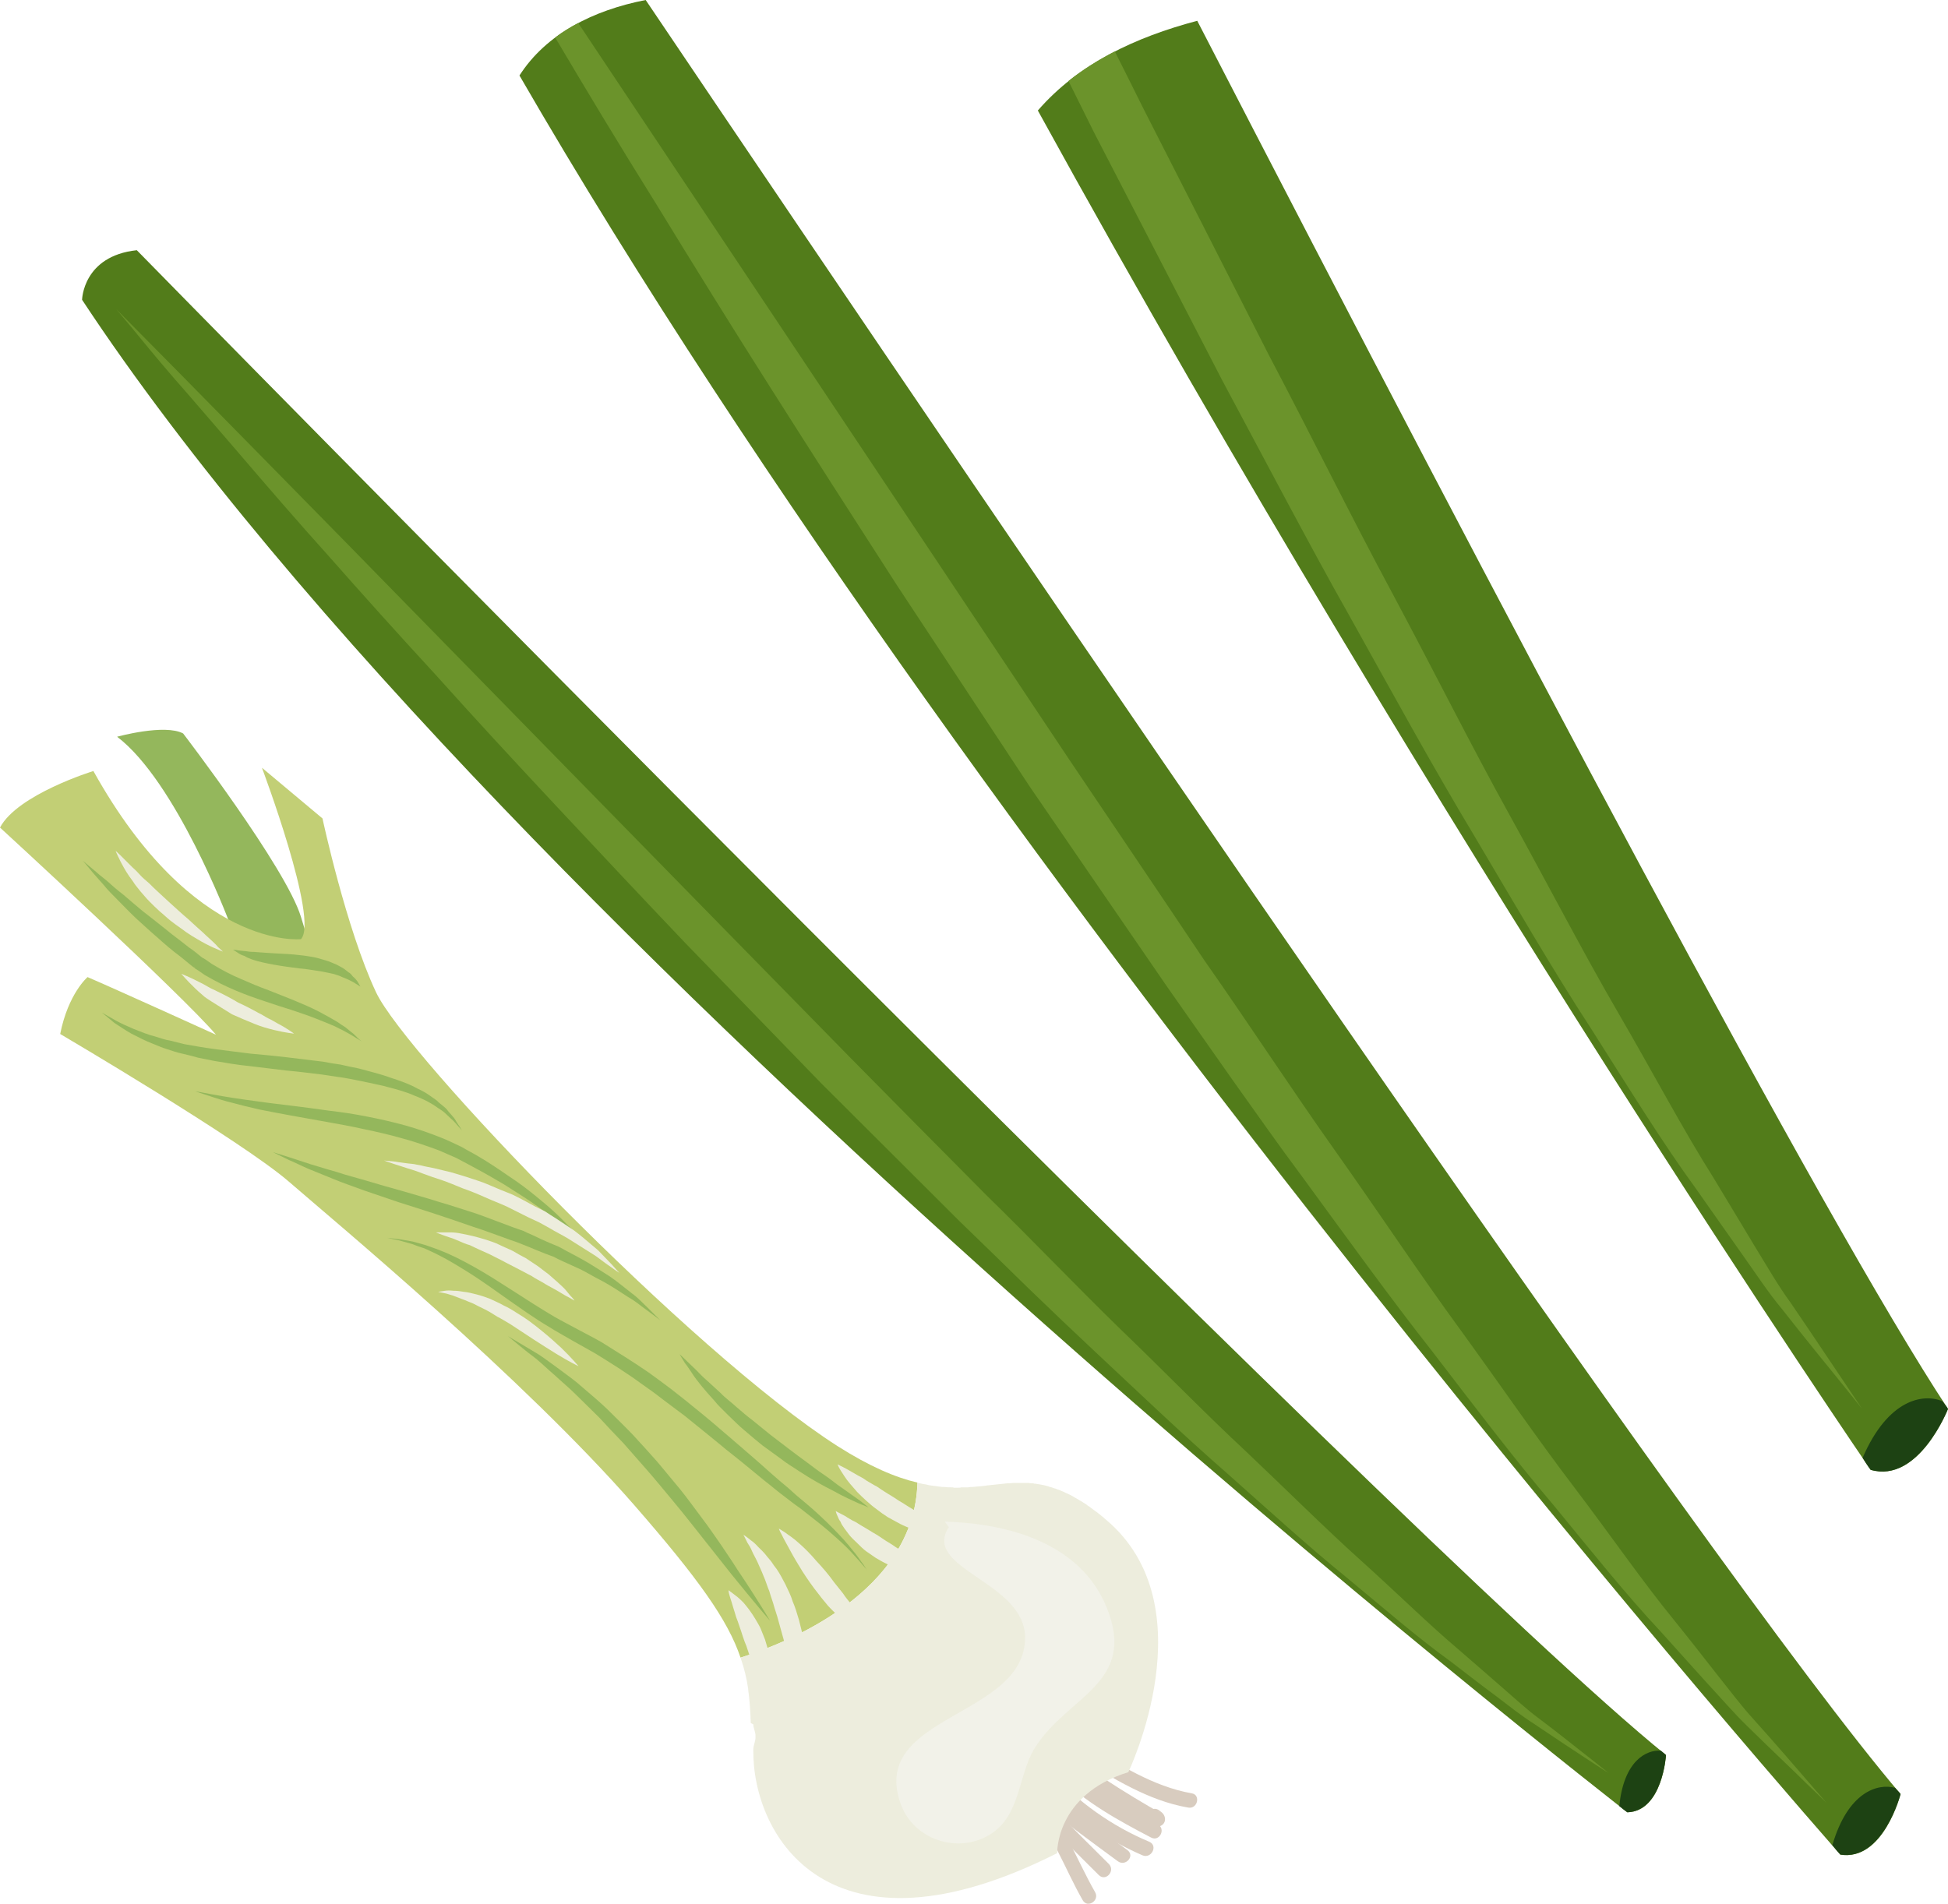 <?xml version="1.0" encoding="UTF-8" standalone="no"?>
<svg
   xmlns:dc="http://purl.org/dc/elements/1.1/"
   xmlns:cc="http://creativecommons.org/ns#"
   xmlns:rdf="http://www.w3.org/1999/02/22-rdf-syntax-ns#"
   xmlns:svg="http://www.w3.org/2000/svg"
   xmlns="http://www.w3.org/2000/svg"
   id="svg188"
   viewBox="0 0 5340 5219.738"
   style="clip-rule:evenodd;fill-rule:evenodd;image-rendering:optimizeQuality;shape-rendering:geometricPrecision;text-rendering:geometricPrecision"
   version="1.1"
   height="52.197mm"
   width="53.4mm"
   xml:space="preserve">
 <defs
   id="defs4">
  <style
   id="style2"
   type="text/css">
   <![CDATA[
    .fil7 {fill:#1D4213;fill-rule:nonzero}
    .fil0 {fill:#527C1A;fill-rule:nonzero}
    .fil6 {fill:#6B932B;fill-rule:nonzero}
    .fil2 {fill:#94B75C;fill-rule:nonzero}
    .fil3 {fill:#C2CF75;fill-rule:nonzero}
    .fil1 {fill:#D8CCBF;fill-rule:nonzero}
    .fil4 {fill:#EDEDDD;fill-rule:nonzero}
    .fil5 {fill:#F2F2E9;fill-rule:nonzero}
   ]]>
  </style>
 </defs>
 <g
   transform="translate(-8077,-12813)"
   id="Vrstva_x0020_1">
  <path
   style="fill:#527c1a;fill-rule:nonzero"
   id="path7"
   d="m 8452,13499 c -148,16 -150,136 -150,136 1158,1756 4236,4147 4236,4147 97,-3 106,-157 106,-157 -716,-578 -4192,-4126 -4192,-4126 z"
   class="fil0" />
  <path
   style="fill:#d8ccbf;fill-rule:nonzero"
   id="path9"
   d="m 10891,17762 c 71,73 104,174 154,261 13,23 47,1 34,-22 -52,-91 -87,-193 -160,-269 -19,-19 -46,11 -28,30 z"
   class="fil1" />
  <path
   style="fill:#d8ccbf;fill-rule:nonzero"
   id="path11"
   d="m 10923,17784 c 53,59 110,114 166,170 19,19 46,-11 28,-30 -56,-56 -113,-111 -167,-170 -17,-20 -45,10 -27,30 z"
   class="fil1" />
  <path
   style="fill:#d8ccbf;fill-rule:nonzero"
   id="path13"
   d="m 10938,17760 c 65,56 134,105 203,156 21,16 48,-14 27,-30 -68,-51 -138,-100 -203,-156 -20,-17 -47,13 -27,30 z"
   class="fil1" />
  <path
   style="fill:#d8ccbf;fill-rule:nonzero"
   id="path15"
   d="m 10930,17703 c 78,84 173,151 279,197 24,10 43,-26 19,-37 -103,-43 -195,-109 -271,-191 -18,-19 -45,11 -27,31 z"
   class="fil1" />
  <path
   style="fill:#d8ccbf;fill-rule:nonzero"
   id="path17"
   d="m 10981,17684 c 72,71 161,120 251,167 23,13 42,-23 19,-36 -87,-46 -173,-92 -243,-161 -18,-19 -46,11 -27,30 z"
   class="fil1" />
  <path
   style="fill:#d8ccbf;fill-rule:nonzero"
   id="path19"
   d="m 11009,17672 c 52,39 106,75 162,108 18,11 62,48 86,40 13,-5 17,-18 11,-30 -3,-6 -8,-9 -13,-13 -20,-16 -48,14 -28,30 1,0 9,9 6,4 4,-10 8,-20 12,-30 10,-4 14,2 3,-3 -7,-4 -14,-8 -21,-12 -14,-8 -28,-17 -42,-25 -51,-31 -101,-63 -149,-99 -20,-16 -48,14 -27,30 z"
   class="fil1" />
  <path
   style="fill:#d8ccbf;fill-rule:nonzero"
   id="path21"
   d="m 11035,17633 c 95,56 189,117 299,136 26,5 35,-35 10,-39 -107,-19 -198,-79 -290,-133 -23,-13 -42,23 -19,36 z"
   class="fil1" />
  <path
   style="fill:#94b75c;fill-rule:nonzero"
   id="path23"
   d="m 8703,15335 c 0,0 -144,-380 -305,-502 0,0 130,-36 181,-9 0,0 282,368 323,503 l 33,108 -127,-28 z"
   class="fil2" />
  <path
   style="fill:#c2cf75;fill-rule:nonzero"
   id="path25"
   d="m 10950,16888 c 1,0 1,0 2,1 -1,-1 -1,-1 -2,-1 z"
   class="fil3" />
  <path
   style="fill:#c2cf75;fill-rule:nonzero"
   id="path27"
   d="m 10893,16879 c 1,0 3,0 4,0 -1,0 -3,0 -4,0 z"
   class="fil3" />
  <path
   style="fill:#c2cf75;fill-rule:nonzero"
   id="path29"
   d="m 10874,16879 c 1,0 2,0 2,0 0,0 -1,0 -2,0 z"
   class="fil3" />
  <path
   style="fill:#c2cf75;fill-rule:nonzero"
   id="path31"
   d="m 10910,16880 c 2,1 3,1 5,1 -2,0 -3,0 -5,-1 z"
   class="fil3" />
  <path
   style="fill:#c2cf75;fill-rule:nonzero"
   id="path33"
   d="m 10712,16891 c 4,0 8,0 12,0 -4,0 -8,0 -12,0 z"
   class="fil3" />
  <path
   style="fill:#c2cf75;fill-rule:nonzero"
   id="path35"
   d="m 10623,16885 c 5,1 9,1 14,2 -5,-1 -9,-1 -14,-2 z"
   class="fil3" />
  <path
   style="fill:#c2cf75;fill-rule:nonzero"
   id="path37"
   d="m 10928,16883 c 1,0 3,1 5,1 -2,0 -4,-1 -5,-1 z"
   class="fil3" />
  <path
   style="fill:#c2cf75;fill-rule:nonzero"
   id="path39"
   d="m 10645,16888 c 5,1 10,1 15,2 -5,-1 -10,-1 -15,-2 z"
   class="fil3" />
  <path
   style="fill:#c2cf75;fill-rule:nonzero"
   id="path41"
   d="m 10753,16889 c 4,0 8,-1 12,-1 -4,0 -8,1 -12,1 z"
   class="fil3" />
  <path
   style="fill:#c2cf75;fill-rule:nonzero"
   id="path43"
   d="m 10775,16887 c 2,0 4,-1 6,-1 -2,0 -4,1 -6,1 z"
   class="fil3" />
  <path
   style="fill:#c2cf75;fill-rule:nonzero"
   id="path45"
   d="m 10731,16891 c 4,-1 8,-1 12,-1 -4,0 -8,0 -12,1 z"
   class="fil3" />
  <path
   style="fill:#c2cf75;fill-rule:nonzero"
   id="path47"
   d="m 10692,16892 c 4,0 8,0 13,0 -5,0 -9,0 -13,0 z"
   class="fil3" />
  <path
   style="fill:#c2cf75;fill-rule:nonzero"
   id="path49"
   d="m 10855,16879 c 1,0 3,0 4,0 -1,0 -3,0 -4,0 z"
   class="fil3" />
  <path
   style="fill:#c2cf75;fill-rule:nonzero"
   id="path51"
   d="m 10838,16880 c 2,0 3,0 4,0 -1,0 -2,0 -4,0 z"
   class="fil3" />
  <path
   style="fill:#c2cf75;fill-rule:nonzero"
   id="path53"
   d="m 10666,16890 c 7,1 13,1 19,1 -6,0 -12,0 -19,-1 z"
   class="fil3" />
  <path
   style="fill:#c2cf75;fill-rule:nonzero"
   id="path55"
   d="m 10592,16878 c -60,-14 -131,-44 -219,-100 -402,-257 -1183,-1070 -1265,-1244 -82,-174 -147,-477 -147,-477 l -166,-139 c 0,0 157,417 107,470 0,0 -294,33 -569,-461 0,0 -208,64 -256,155 0,0 503,462 592,568 0,0 -275,-125 -352,-158 0,0 -53,45 -75,156 0,0 498,293 627,405 129,112 639,535 946,886 176,202 257,315 292,419 v 0 c 123,-39 477,-177 485,-480 z"
   class="fil3" />
  <path
   style="fill:#c2cf75;fill-rule:nonzero"
   id="path57"
   d="m 10128,17446 c 0,-1 0,-1 0,-2 0,1 0,1 0,2 z"
   class="fil3" />
  <polygon
   style="fill:#c2cf75;fill-rule:nonzero"
   id="polygon59"
   points="10148,17577 10148,17572 "
   class="fil3" />
  <path
   style="fill:#c2cf75;fill-rule:nonzero"
   id="path61"
   d="m 11034,16925 c 1,1 3,2 5,3 -2,-1 -4,-2 -5,-3 z"
   class="fil3" />
  <path
   style="fill:#c2cf75;fill-rule:nonzero"
   id="path63"
   d="m 11055,16938 c 2,2 5,4 7,5 -2,-1 -5,-3 -7,-5 z"
   class="fil3" />
  <path
   style="fill:#c2cf75;fill-rule:nonzero"
   id="path65"
   d="m 10135,17541 c 0,-1 0,-3 0,-4 0,1 0,2 0,4 z"
   class="fil3" />
  <path
   style="fill:#c2cf75;fill-rule:nonzero"
   id="path67"
   d="m 11078,16955 c 2,2 5,3 7,5 -2,-2 -5,-3 -7,-5 z"
   class="fil3" />
  <path
   style="fill:#c2cf75;fill-rule:nonzero"
   id="path69"
   d="m 10595,16879 c 7,2 13,3 20,4 -7,-1 -13,-2 -20,-4 z"
   class="fil3" />
  <path
   style="fill:#c2cf75;fill-rule:nonzero"
   id="path71"
   d="m 10968,16894 c 2,0 4,1 6,2 -2,-1 -4,-2 -6,-2 z"
   class="fil3" />
  <path
   style="fill:#c2cf75;fill-rule:nonzero"
   id="path73"
   d="m 11009,16911 c 2,1 3,1 4,2 -1,-1 -2,-1 -4,-2 z"
   class="fil3" />
  <path
   style="fill:#c2cf75;fill-rule:nonzero"
   id="path75"
   d="m 10987,16901 c 3,1 5,2 7,3 -2,-1 -4,-2 -7,-3 z"
   class="fil3" />
  <path
   style="fill:#ededdd;fill-rule:nonzero"
   id="path77"
   d="m 10705,16892 c 2,0 5,0 7,-1 -2,1 -5,1 -7,1 z"
   class="fil4" />
  <path
   style="fill:#ededdd;fill-rule:nonzero"
   id="path79"
   d="m 10135,17572 c 0,-11 0,-21 0,-31 0,10 0,20 0,31 z"
   class="fil4" />
  <path
   style="fill:#ededdd;fill-rule:nonzero"
   id="path81"
   d="m 10135,17610 c 0,-11 0,-22 0,-33 0,11 0,22 0,33 z"
   class="fil4" />
  <path
   style="fill:#ededdd;fill-rule:nonzero"
   id="path83"
   d="m 10135,17537 c -1,-33 -3,-63 -7,-91 4,28 6,58 7,91 z"
   class="fil4" />
  <path
   style="fill:#ededdd;fill-rule:nonzero"
   id="path85"
   d="m 10592,16878 v 0 c 1,1 2,1 3,1 -1,0 -2,0 -3,-1 z"
   class="fil4" />
  <path
   style="fill:#ededdd;fill-rule:nonzero"
   id="path87"
   d="m 10637,16887 c 3,0 6,1 8,1 -2,0 -5,-1 -8,-1 z"
   class="fil4" />
  <path
   style="fill:#ededdd;fill-rule:nonzero"
   id="path89"
   d="m 10615,16883 c 3,1 5,1 8,2 -3,-1 -5,-1 -8,-2 z"
   class="fil4" />
  <path
   style="fill:#ededdd;fill-rule:nonzero"
   id="path91"
   d="m 10660,16890 c 2,0 4,0 6,0 -2,0 -4,0 -6,0 z"
   class="fil4" />
  <path
   style="fill:#ededdd;fill-rule:nonzero"
   id="path93"
   d="m 10685,16891 c 3,0 5,0 7,1 -2,-1 -4,-1 -7,-1 z"
   class="fil4" />
  <path
   style="fill:#ededdd;fill-rule:nonzero"
   id="path95"
   d="m 10765,16888 c 3,0 7,-1 10,-1 -3,0 -7,1 -10,1 z"
   class="fil4" />
  <path
   style="fill:#ededdd;fill-rule:nonzero"
   id="path97"
   d="m 10952,16889 c 5,1 11,3 16,5 -5,-2 -11,-4 -16,-5 z"
   class="fil4" />
  <path
   style="fill:#ededdd;fill-rule:nonzero"
   id="path99"
   d="m 11013,16913 c 7,4 14,8 21,12 -7,-4 -14,-8 -21,-12 z"
   class="fil4" />
  <path
   style="fill:#ededdd;fill-rule:nonzero"
   id="path101"
   d="m 10994,16904 c 5,2 10,5 15,7 -5,-2 -10,-5 -15,-7 z"
   class="fil4" />
  <path
   style="fill:#ededdd;fill-rule:nonzero"
   id="path103"
   d="m 10974,16896 c 5,1 9,3 13,5 -4,-2 -8,-4 -13,-5 z"
   class="fil4" />
  <path
   style="fill:#ededdd;fill-rule:nonzero"
   id="path105"
   d="m 11039,16928 c 5,3 11,7 16,10 -5,-3 -11,-7 -16,-10 z"
   class="fil4" />
  <path
   style="fill:#ededdd;fill-rule:nonzero"
   id="path107"
   d="m 10107,17358 c 10,29 17,57 21,86 -4,-29 -11,-57 -21,-86 z"
   class="fil4" />
  <path
   style="fill:#ededdd;fill-rule:nonzero"
   id="path109"
   d="m 11062,16943 c 5,4 11,8 16,12 -5,-4 -11,-8 -16,-12 z"
   class="fil4" />
  <path
   style="fill:#ededdd;fill-rule:nonzero"
   id="path111"
   d="m 10724,16891 c 2,0 5,0 7,0 -2,0 -5,0 -7,0 z"
   class="fil4" />
  <path
   style="fill:#ededdd;fill-rule:nonzero"
   id="path113"
   d="m 11085,16960 c 8,6 15,12 23,19 -8,-7 -15,-13 -23,-19 z"
   class="fil4" />
  <path
   style="fill:#ededdd;fill-rule:nonzero"
   id="path115"
   d="m 10842,16880 c 4,0 9,-1 13,-1 -4,0 -9,1 -13,1 z"
   class="fil4" />
  <path
   style="fill:#ededdd;fill-rule:nonzero"
   id="path117"
   d="m 10859,16879 c 5,0 10,0 15,0 -5,0 -10,0 -15,0 z"
   class="fil4" />
  <path
   style="fill:#ededdd;fill-rule:nonzero"
   id="path119"
   d="m 10781,16886 c 19,-2 38,-4 57,-6 -19,2 -38,4 -57,6 z"
   class="fil4" />
  <path
   style="fill:#ededdd;fill-rule:nonzero"
   id="path121"
   d="m 10743,16890 c 4,0 7,-1 10,-1 -3,0 -6,1 -10,1 z"
   class="fil4" />
  <path
   style="fill:#ededdd;fill-rule:nonzero"
   id="path123"
   d="m 10933,16884 c 5,1 11,2 17,4 -6,-2 -12,-3 -17,-4 z"
   class="fil4" />
  <path
   style="fill:#ededdd;fill-rule:nonzero"
   id="path125"
   d="m 10915,16881 c 4,1 9,1 13,2 -4,-1 -9,-1 -13,-2 z"
   class="fil4" />
  <path
   style="fill:#ededdd;fill-rule:nonzero"
   id="path127"
   d="m 10897,16879 c 4,1 8,1 13,1 -5,0 -9,0 -13,-1 z"
   class="fil4" />
  <path
   style="fill:#ededdd;fill-rule:nonzero"
   id="path129"
   d="m 10876,16879 c 6,0 11,0 17,0 -6,0 -11,0 -17,0 z"
   class="fil4" />
  <path
   style="fill:#ededdd;fill-rule:nonzero"
   id="path131"
   d="m 11108,16979 c -8,-7 -15,-13 -23,-19 -2,-2 -5,-3 -7,-5 -5,-4 -11,-8 -16,-12 -2,-1 -5,-3 -7,-5 -5,-3 -11,-7 -16,-10 -2,-1 -4,-2 -5,-3 -7,-4 -14,-8 -21,-12 -1,-1 -2,-1 -4,-2 -5,-2 -10,-5 -15,-7 -2,-1 -4,-2 -7,-3 -4,-2 -9,-4 -13,-5 -2,-1 -4,-2 -6,-2 -5,-2 -11,-4 -16,-5 -1,-1 -1,-1 -2,-1 -6,-2 -12,-3 -17,-4 -2,0 -4,-1 -5,-1 -4,-1 -9,-1 -13,-2 -2,0 -4,0 -5,-1 -5,0 -9,0 -13,-1 -1,0 -3,0 -4,0 -6,0 -11,0 -17,0 0,0 -1,0 -2,0 -5,0 -10,0 -15,0 -1,0 -3,0 -4,0 -4,0 -9,1 -13,1 -1,0 -2,0 -4,0 -19,2 -38,4 -57,6 -2,0 -4,1 -6,1 -3,0 -7,1 -10,1 -4,0 -8,1 -12,1 -3,0 -6,1 -10,1 -4,0 -8,0 -12,1 -2,0 -5,0 -7,0 -4,0 -8,0 -12,0 -2,1 -5,1 -7,1 -5,0 -9,0 -13,0 -2,-1 -4,-1 -7,-1 -6,0 -12,0 -19,-1 -2,0 -4,0 -6,0 -5,-1 -10,-1 -15,-2 -2,0 -5,-1 -8,-1 -5,-1 -9,-1 -14,-2 -3,-1 -5,-1 -8,-2 -7,-1 -13,-2 -20,-4 -1,0 -2,0 -3,-1 -8,303 -362,441 -485,480 v 0 c 10,29 17,57 21,86 0,1 0,1 0,2 4,29 6,58 7,91 0,1 7,3 7,4 0,10 6,20 6,31 v 5 c 0,11 -6,22 -6,33 -3,238 209,599 833,284 0,0 -5,-160 195,-222 0,0 220,-457 -62,-693 z"
   class="fil4" />
  <path
   style="fill:#94b75c;fill-rule:nonzero"
   id="path133"
   d="m 8356,15589 c 0,0 15,9 40,23 13,7 28,14 47,22 18,7 39,16 63,22 12,4 24,8 37,10 13,3 26,7 40,10 27,5 57,10 87,14 16,2 31,4 47,6 16,2 32,4 48,6 33,3 66,6 99,10 33,4 66,8 99,12 16,3 32,6 48,8 16,4 32,7 47,10 15,4 31,8 45,12 14,4 29,8 42,13 28,9 54,18 77,31 11,5 22,11 32,18 9,7 19,12 26,20 8,7 16,12 22,19 5,7 11,13 16,19 5,5 8,11 11,16 3,5 6,9 8,12 4,7 6,10 6,10 0,0 -3,-3 -8,-9 -5,-5 -12,-15 -23,-24 -5,-5 -11,-10 -17,-16 -7,-6 -15,-10 -23,-16 -8,-6 -18,-11 -27,-16 -10,-5 -21,-10 -32,-14 -22,-10 -48,-17 -75,-24 -13,-4 -27,-6 -43,-10 -14,-3 -29,-6 -44,-9 -15,-3 -30,-6 -46,-8 -15,-2 -31,-5 -47,-7 -33,-4 -65,-8 -98,-11 -33,-4 -66,-8 -99,-12 -33,-3 -65,-9 -96,-14 -15,-3 -30,-6 -45,-9 -15,-4 -29,-8 -43,-11 -15,-3 -28,-8 -41,-12 -13,-4 -25,-9 -37,-14 -24,-9 -44,-20 -62,-29 -18,-10 -33,-21 -46,-29 -22,-18 -35,-29 -35,-29 z"
   class="fil2" />
  <path
   style="fill:#94b75c;fill-rule:nonzero"
   id="path135"
   d="m 8612,15805 c 0,0 18,3 49,9 32,6 77,13 131,20 27,4 56,7 87,11 31,4 64,8 98,13 34,4 69,9 104,16 36,7 72,15 108,25 35,10 70,22 104,36 17,7 33,15 50,23 15,9 31,17 46,26 29,17 57,36 83,54 26,17 50,35 72,53 21,17 40,33 57,49 16,15 29,29 41,41 11,11 18,21 24,28 5,6 8,10 8,10 0,0 -13,-13 -37,-33 -13,-10 -27,-23 -45,-36 -18,-13 -38,-27 -61,-43 -22,-15 -47,-30 -73,-47 -27,-16 -55,-32 -85,-48 -15,-8 -30,-16 -45,-24 -16,-7 -32,-14 -48,-21 -33,-12 -67,-24 -101,-33 -35,-10 -70,-18 -104,-25 -35,-8 -70,-14 -103,-20 -67,-12 -130,-23 -184,-34 -27,-6 -51,-12 -73,-18 -21,-5 -40,-11 -55,-16 -31,-10 -48,-16 -48,-16 z"
   class="fil2" />
  <path
   style="fill:#94b75c;fill-rule:nonzero"
   id="path137"
   d="m 8825,15972 c 0,0 17,5 48,15 15,5 34,11 55,18 21,6 45,14 71,21 26,9 55,16 85,25 30,9 61,18 94,27 33,10 67,19 101,30 35,10 70,22 105,33 34,12 69,26 102,38 9,3 17,6 26,9 8,4 16,8 24,11 16,8 32,15 48,22 8,3 16,7 24,10 8,4 15,8 22,12 15,8 29,15 43,23 27,15 52,32 76,47 23,16 42,32 60,46 18,13 31,28 43,39 22,22 35,35 35,35 0,0 -14,-11 -40,-30 -13,-9 -27,-22 -47,-33 -19,-12 -39,-26 -62,-39 -12,-7 -25,-13 -37,-20 -13,-7 -26,-15 -40,-21 -15,-7 -29,-13 -44,-20 -8,-4 -15,-7 -22,-11 -8,-3 -16,-6 -24,-9 -31,-12 -63,-27 -97,-38 -34,-12 -67,-25 -102,-36 -35,-12 -69,-24 -103,-35 -34,-11 -68,-22 -100,-32 -33,-11 -64,-22 -94,-32 -29,-11 -57,-20 -83,-31 -25,-10 -49,-20 -69,-28 -21,-9 -38,-18 -53,-24 -29,-14 -45,-22 -45,-22 z"
   class="fil2" />
  <path
   style="fill:#94b75c;fill-rule:nonzero"
   id="path139"
   d="m 9139,16207 c 0,0 7,1 18,2 12,1 29,4 51,8 11,3 23,6 36,10 13,5 27,9 41,15 29,11 60,27 94,46 66,37 139,89 219,136 21,12 41,22 63,34 22,12 44,23 65,35 43,27 87,54 129,83 21,15 41,30 61,45 20,16 40,31 59,47 39,31 76,63 112,94 36,31 71,61 103,90 16,14 32,28 48,41 15,14 30,27 45,39 29,24 54,48 76,70 22,22 40,42 54,60 7,8 13,16 18,23 5,7 9,13 13,18 6,10 10,15 10,15 0,0 -4,-5 -12,-14 -4,-4 -8,-10 -14,-16 -6,-7 -13,-14 -20,-22 -15,-16 -35,-34 -58,-54 -23,-20 -51,-41 -80,-64 -16,-11 -31,-23 -48,-36 -16,-12 -32,-26 -49,-39 -34,-28 -69,-57 -106,-86 -37,-31 -75,-61 -113,-92 -20,-15 -40,-30 -60,-45 -19,-15 -40,-30 -60,-44 -41,-30 -83,-56 -125,-82 -21,-12 -43,-24 -64,-36 -20,-12 -43,-24 -63,-37 -41,-24 -78,-51 -114,-76 -35,-25 -69,-49 -100,-69 -32,-20 -61,-38 -89,-52 -13,-7 -26,-12 -38,-18 -13,-4 -24,-8 -34,-12 -21,-6 -38,-11 -50,-13 -11,-2 -18,-4 -18,-4 z"
   class="fil2" />
  <path
   style="fill:#94b75c;fill-rule:nonzero"
   id="path141"
   d="m 9469,16476 c 0,0 14,9 40,24 12,7 27,16 45,27 17,11 35,25 56,40 20,15 43,31 64,50 22,19 45,38 68,60 22,22 46,45 69,69 22,24 45,49 67,74 22,26 43,52 64,77 21,26 40,53 59,78 19,25 36,50 52,73 16,24 32,47 45,68 56,83 90,141 90,141 0,0 -44,-51 -107,-129 -31,-39 -67,-85 -106,-134 -19,-24 -39,-49 -60,-74 -21,-25 -42,-51 -64,-76 -22,-25 -44,-50 -65,-74 -23,-24 -45,-47 -66,-70 -22,-22 -44,-43 -64,-63 -20,-20 -41,-37 -59,-54 -19,-16 -35,-32 -51,-45 -16,-12 -30,-23 -42,-33 -22,-18 -35,-29 -35,-29 z"
   class="fil2" />
  <path
   style="fill:#94b75c;fill-rule:nonzero"
   id="path143"
   d="m 9940,16526 c 0,0 8,7 21,20 7,7 15,14 24,23 9,9 19,20 31,30 11,10 24,22 37,34 12,13 28,24 42,37 15,13 30,26 46,38 16,13 32,26 48,39 33,25 66,51 98,74 15,11 30,23 45,33 15,10 28,20 41,30 25,18 47,33 62,44 14,11 23,18 23,18 0,0 -10,-4 -27,-11 -17,-8 -41,-18 -69,-34 -14,-7 -29,-15 -45,-24 -16,-9 -32,-19 -49,-30 -16,-11 -34,-21 -50,-34 -17,-12 -34,-25 -51,-37 -17,-14 -33,-27 -49,-41 -16,-13 -30,-28 -45,-42 -14,-14 -28,-27 -39,-41 -13,-14 -24,-27 -34,-39 -10,-12 -19,-24 -26,-35 -7,-10 -13,-20 -19,-27 -10,-16 -15,-25 -15,-25 z"
   class="fil2" />
  <path
   style="fill:#94b75c;fill-rule:nonzero"
   id="path145"
   d="m 8304,15173 c 0,0 11,9 31,26 9,8 21,18 35,29 13,12 28,25 45,38 16,14 34,29 53,45 19,15 40,31 61,48 20,17 43,33 65,51 12,8 23,17 34,26 l 4,3 1,1 h 1 v 0 c 0,1 -1,-1 0,0 l 2,1 9,6 c 6,4 12,9 18,12 23,14 48,27 74,38 25,11 51,22 76,31 50,20 98,38 137,58 19,10 37,20 52,29 7,5 14,10 21,14 6,5 11,9 16,13 11,8 17,16 22,20 5,5 8,7 8,7 0,0 -3,-2 -9,-6 -6,-3 -14,-9 -25,-15 -5,-3 -11,-6 -18,-10 -7,-3 -14,-7 -22,-11 -16,-7 -34,-14 -54,-22 -20,-8 -42,-15 -65,-23 -23,-7 -48,-15 -74,-24 -52,-17 -106,-38 -159,-69 -6,-3 -12,-8 -18,-12 l -9,-6 -2,-1 -2,-1 v -1 l -1,-1 -5,-3 c -11,-9 -22,-18 -33,-27 -23,-17 -44,-35 -65,-54 -20,-17 -39,-35 -58,-52 -18,-17 -34,-34 -50,-50 -15,-15 -29,-29 -40,-43 -12,-13 -22,-25 -30,-34 -16,-20 -26,-31 -26,-31 z"
   class="fil2" />
  <path
   style="fill:#94b75c;fill-rule:nonzero"
   id="path147"
   d="m 8716,15417 c 0,0 6,0 16,2 5,1 12,1 19,2 6,1 14,2 23,2 8,1 17,1 27,2 10,1 20,1 31,2 22,1 45,2 68,5 12,1 23,3 35,5 12,2 23,6 34,9 11,3 21,8 31,12 9,5 18,9 25,15 4,3 7,6 11,8 3,3 6,6 8,9 6,5 10,10 13,14 5,9 8,14 8,14 0,0 -5,-3 -13,-8 -4,-3 -10,-6 -16,-9 -6,-3 -13,-6 -21,-9 -7,-4 -16,-6 -25,-9 -9,-2 -19,-4 -29,-6 -10,-2 -21,-3 -32,-5 -11,-2 -22,-3 -33,-4 -23,-3 -46,-6 -68,-10 -21,-4 -42,-8 -59,-14 -8,-3 -16,-6 -22,-10 -7,-2 -13,-5 -17,-8 -9,-6 -14,-9 -14,-9 z"
   class="fil2" />
  <path
   style="fill:#ededdd;fill-rule:nonzero"
   id="path149"
   d="m 10115,17021 c 0,0 8,5 20,15 6,4 13,10 20,18 8,8 17,16 25,27 4,5 9,10 13,16 4,6 8,12 13,18 9,13 16,27 24,42 7,15 15,30 20,47 7,16 12,33 17,50 4,17 9,34 12,50 3,17 6,33 8,49 5,32 8,62 11,88 2,25 3,47 4,62 1,15 0,24 0,24 0,0 -4,-8 -11,-21 -7,-14 -15,-34 -24,-59 -18,-48 -35,-115 -53,-179 -4,-16 -9,-32 -14,-47 -4,-16 -10,-30 -14,-45 -6,-14 -10,-29 -16,-42 -5,-13 -11,-25 -16,-37 -5,-11 -11,-21 -15,-30 -4,-10 -9,-18 -13,-24 -7,-14 -11,-22 -11,-22 z"
   class="fil4" />
  <path
   style="fill:#ededdd;fill-rule:nonzero"
   id="path151"
   d="m 10212,17004 c 0,0 6,4 16,10 9,7 24,16 39,30 15,13 32,30 48,49 17,18 34,38 49,59 8,10 16,20 24,30 7,11 15,20 23,30 7,9 13,19 20,27 7,9 14,17 20,25 5,8 11,15 16,21 5,6 9,12 13,17 7,9 11,15 11,15 0,0 -6,-2 -17,-7 -6,-2 -13,-5 -20,-9 -8,-3 -16,-7 -25,-13 -8,-6 -17,-13 -27,-20 -9,-7 -18,-15 -27,-24 -9,-9 -19,-18 -28,-28 -8,-10 -17,-20 -25,-31 -17,-21 -32,-43 -45,-63 -13,-21 -25,-41 -34,-58 -9,-17 -18,-32 -23,-43 -6,-10 -8,-17 -8,-17 z"
   class="fil4" />
  <path
   style="fill:#ededdd;fill-rule:nonzero"
   id="path153"
   d="m 10368,16956 c 0,0 5,3 13,7 4,2 9,5 15,8 5,4 12,7 18,11 7,3 14,7 21,12 7,4 15,9 22,13 8,5 16,10 25,15 8,5 16,11 24,16 8,5 17,10 25,16 8,5 16,10 24,15 7,5 15,11 22,16 7,4 14,9 20,14 12,10 22,17 29,24 7,6 11,10 11,10 0,0 -6,0 -15,0 -9,-1 -23,-2 -38,-5 -8,-2 -16,-4 -25,-7 -9,-2 -18,-6 -27,-9 -9,-4 -19,-8 -28,-13 -9,-4 -18,-10 -27,-15 -9,-6 -17,-12 -26,-18 -8,-6 -16,-14 -23,-21 -7,-7 -14,-13 -20,-20 -6,-7 -11,-15 -16,-21 -5,-7 -9,-13 -11,-19 -4,-5 -6,-10 -8,-15 -4,-8 -5,-14 -5,-14 z"
   class="fil4" />
  <path
   style="fill:#ededdd;fill-rule:nonzero"
   id="path155"
   d="m 10373,16828 c 0,0 6,3 16,8 10,5 23,13 39,22 8,4 17,9 25,15 9,5 18,11 28,16 9,6 19,13 29,19 10,6 20,12 30,19 10,6 20,12 29,18 10,6 20,12 29,17 10,6 19,12 28,17 9,4 17,9 25,14 8,5 15,9 21,12 7,3 13,7 18,9 9,6 15,10 15,10 0,0 -7,1 -18,1 -5,0 -12,0 -20,0 -4,0 -8,0 -13,0 -4,-1 -8,-2 -13,-2 -10,-2 -20,-4 -31,-6 -11,-3 -21,-7 -32,-11 -11,-5 -23,-9 -34,-15 -11,-6 -22,-12 -33,-18 -11,-7 -21,-14 -31,-22 -10,-7 -19,-15 -28,-23 -9,-8 -17,-16 -25,-24 -7,-8 -14,-16 -20,-23 -12,-14 -20,-28 -26,-37 -6,-10 -8,-16 -8,-16 z"
   class="fil4" />
  <path
   style="fill:#ededdd;fill-rule:nonzero"
   id="path157"
   d="m 10074,17173 c 0,0 4,3 12,9 4,3 8,6 13,10 5,4 10,9 16,15 5,6 11,13 16,20 6,8 11,16 16,24 5,9 11,18 15,27 4,10 8,20 12,30 3,10 6,20 9,30 3,10 5,20 6,30 3,19 4,38 4,53 -1,16 -3,30 -5,39 -1,9 -3,14 -3,14 0,0 -3,-4 -7,-13 -5,-8 -10,-20 -16,-34 -4,-7 -7,-14 -10,-22 -3,-8 -6,-17 -10,-25 -3,-9 -6,-18 -10,-27 -3,-9 -6,-18 -9,-27 -4,-9 -7,-18 -10,-27 -3,-10 -6,-18 -9,-27 -3,-9 -6,-18 -9,-25 -2,-8 -5,-16 -7,-23 -2,-7 -4,-14 -6,-20 -2,-6 -4,-12 -5,-16 -3,-9 -3,-15 -3,-15 z"
   class="fil4" />
  <path
   style="fill:#ededdd;fill-rule:nonzero"
   id="path159"
   d="m 9130,15995 c 0,0 11,1 31,3 10,2 22,3 35,5 7,1 15,1 22,3 8,1 16,3 24,5 17,3 35,7 54,12 20,4 39,11 60,17 20,7 42,13 62,22 21,9 42,18 63,26 21,10 41,21 61,32 10,5 20,10 30,15 9,6 18,12 28,18 18,12 35,23 51,34 16,12 30,24 43,35 7,6 13,11 19,16 6,5 11,11 16,16 10,10 18,19 25,26 13,15 21,23 21,23 0,0 -10,-6 -26,-18 -8,-5 -18,-13 -29,-21 -10,-8 -24,-16 -38,-25 -14,-9 -30,-19 -46,-29 -16,-10 -35,-19 -53,-30 -9,-5 -18,-10 -27,-15 -10,-5 -20,-9 -30,-14 -20,-10 -40,-20 -60,-30 -20,-9 -41,-17 -61,-26 -20,-9 -40,-17 -60,-24 -20,-8 -38,-16 -56,-22 -19,-6 -36,-12 -52,-18 -15,-6 -30,-11 -44,-15 -13,-4 -24,-8 -34,-11 -19,-6 -29,-10 -29,-10 z"
   class="fil4" />
  <path
   style="fill:#ededdd;fill-rule:nonzero"
   id="path161"
   d="m 9272,16192 c 0,0 7,0 19,0 6,0 13,0 21,0 9,0 18,1 28,3 10,2 21,4 33,7 12,3 23,6 36,10 12,4 25,8 37,14 12,6 25,11 37,17 12,7 24,14 36,20 11,7 22,15 33,22 10,8 20,15 29,22 9,8 17,15 25,22 8,7 14,13 20,19 6,7 10,12 14,17 8,8 12,14 12,14 0,0 -6,-3 -16,-9 -11,-5 -25,-15 -42,-24 -9,-5 -19,-10 -28,-16 -10,-6 -21,-11 -31,-18 -22,-12 -46,-24 -69,-36 -11,-6 -23,-12 -35,-18 -11,-6 -23,-11 -34,-16 -11,-5 -22,-10 -32,-15 -11,-3 -20,-7 -29,-11 -10,-4 -18,-8 -26,-10 -8,-3 -15,-5 -20,-7 -11,-4 -18,-7 -18,-7 z"
   class="fil4" />
  <path
   style="fill:#ededdd;fill-rule:nonzero"
   id="path163"
   d="m 9278,16355 c 0,0 7,-1 19,-3 6,-1 14,-1 23,0 9,0 18,1 29,3 11,1 22,4 34,7 12,3 24,7 37,12 12,6 25,11 37,18 13,6 25,13 37,21 12,7 24,15 35,23 11,8 22,17 32,25 21,17 39,33 54,47 30,29 48,51 48,51 0,0 -25,-12 -61,-34 -18,-11 -38,-24 -60,-38 -21,-14 -44,-29 -67,-44 -12,-7 -23,-14 -35,-20 -11,-7 -22,-14 -34,-20 -11,-5 -22,-11 -32,-16 -11,-4 -21,-9 -30,-12 -10,-4 -18,-7 -26,-10 -8,-2 -15,-5 -21,-6 -12,-2 -19,-4 -19,-4 z"
   class="fil4" />
  <path
   style="fill:#ededdd;fill-rule:nonzero"
   id="path165"
   d="m 8394,15146 c 0,0 5,4 13,12 4,4 9,9 14,14 6,6 12,12 19,19 7,6 14,13 21,21 7,8 16,15 25,23 8,8 17,17 26,25 9,8 18,17 27,25 19,17 37,34 55,49 9,8 17,16 25,23 8,7 16,14 23,21 14,13 26,23 33,32 8,7 13,12 13,12 0,0 -6,-2 -17,-7 -10,-4 -25,-11 -41,-20 -17,-10 -37,-21 -56,-36 -10,-7 -20,-14 -30,-22 -10,-8 -19,-17 -29,-25 -10,-9 -19,-18 -28,-27 -9,-9 -17,-19 -25,-28 -7,-9 -15,-18 -21,-28 -7,-9 -13,-18 -18,-26 -2,-4 -5,-8 -7,-12 -2,-4 -4,-7 -6,-11 -4,-7 -6,-13 -9,-18 -5,-10 -7,-16 -7,-16 z"
   class="fil4" />
  <path
   style="fill:#ededdd;fill-rule:nonzero"
   id="path167"
   d="m 8574,15483 c 0,0 21,8 50,23 8,4 16,8 24,13 8,5 17,8 26,13 19,9 38,19 56,30 20,9 39,19 57,29 9,4 17,10 25,14 9,4 17,9 24,13 29,15 47,29 47,29 0,0 -22,-2 -55,-10 -16,-4 -35,-9 -54,-17 -20,-8 -41,-17 -61,-26 -19,-12 -39,-24 -56,-35 -9,-6 -18,-11 -25,-18 -7,-6 -14,-12 -20,-18 -24,-23 -38,-40 -38,-40 z"
   class="fil4" />
  <path
   style="fill:#f2f2e9;fill-rule:nonzero"
   id="path169"
   d="m 10667,16985 c 173,5 372,58 444,236 84,208 -108,242 -197,384 -47,75 -38,187 -125,239 -87,52 -207,14 -243,-85 -88,-245 341,-236 341,-456 0,-154 -284,-188 -209,-303 z"
   class="fil5" />
  <path
   style="fill:#6b932b;fill-rule:nonzero"
   id="path171"
   d="m 12436,17634 c -34,-26 -81,-65 -144,-112 -31,-23 -63,-53 -99,-84 -35,-31 -74,-64 -115,-100 -83,-70 -171,-157 -271,-247 -100,-90 -203,-193 -314,-298 -113,-105 -226,-222 -347,-338 -120,-117 -240,-243 -366,-366 -124,-125 -250,-252 -376,-380 -502,-512 -1003,-1025 -1379,-1409 -188,-192 -346,-352 -456,-464 -110,-111 -173,-175 -173,-175 0,0 14,17 41,49 27,33 66,81 117,140 52,59 114,132 185,214 71,83 152,177 242,277 89,101 186,209 291,323 103,115 213,234 328,357 115,123 234,250 356,378 123,127 247,255 372,384 127,127 255,254 380,379 63,61 126,122 188,183 62,60 124,119 186,177 123,115 240,227 357,329 115,102 223,201 328,286 104,86 197,167 286,231 43,33 84,65 122,93 38,29 72,56 105,77 65,44 117,78 152,101 35,23 54,35 54,35 0,0 -17,-14 -50,-40 z"
   class="fil6" />
  <path
   style="fill:#527c1a;fill-rule:nonzero"
   id="path173"
   d="m 9847,12813 c -144,28 -273,93 -346,207 1304,2256 3621,4878 3621,4878 118,19 165,-166 165,-166 -525,-616 -2403,-3380 -3440,-4919 z"
   class="fil0" />
  <path
   style="fill:#6b932b;fill-rule:nonzero"
   id="path175"
   d="m 13032,17696 c -34,-39 -84,-98 -148,-169 -33,-36 -65,-79 -101,-124 -36,-46 -75,-96 -117,-148 -85,-104 -172,-230 -272,-362 -100,-131 -202,-280 -313,-433 -112,-153 -223,-321 -342,-489 -120,-169 -237,-349 -362,-527 -121,-181 -245,-364 -368,-547 -490,-735 -979,-1469 -1347,-2021 -22,12 -44,25 -63,40 84,142 176,295 276,455 99,162 205,333 316,508 111,175 227,356 345,539 120,182 242,367 364,552 125,182 250,365 374,545 62,89 125,178 186,265 62,87 123,174 185,257 123,168 240,331 358,481 116,151 224,294 332,421 106,129 201,248 294,347 45,50 87,97 126,140 40,43 75,84 110,118 69,68 125,120 162,157 37,35 57,55 57,55 0,0 -18,-21 -52,-60 z"
   class="fil6" />
  <path
   style="fill:#1d4213;fill-rule:nonzero"
   id="path177"
   d="m 12644,17625 c -3,-3 -11,-9 -14,-12 -40,-3 -102,28 -114,152 13,11 22,17 22,17 96,-3 106,-157 106,-157 z"
   class="fil7" />
  <path
   style="fill:#1d4213;fill-rule:nonzero"
   id="path179"
   d="m 13287,17732 c -3,-5 -12,-13 -15,-17 -47,-13 -129,10 -172,157 13,17 22,26 22,26 117,18 165,-166 165,-166 z"
   class="fil7" />
  <path
   style="fill:#527c1a;fill-rule:nonzero"
   id="path181"
   d="m 11359,12870 c -170,45 -326,118 -437,246 1100,2001 2283,3727 2283,3727 132,38 212,-167 212,-167 -339,-514 -1220,-2182 -2058,-3806 z"
   class="fil0" />
  <path
   style="fill:#6b932b;fill-rule:nonzero"
   id="path183"
   d="m 13130,16599 c -34,-50 -82,-123 -145,-215 -33,-45 -64,-99 -99,-156 -35,-58 -72,-120 -112,-186 -83,-131 -165,-287 -261,-452 -96,-165 -191,-349 -297,-541 -106,-191 -209,-398 -322,-609 -113,-210 -222,-432 -339,-654 -114,-224 -229,-451 -345,-678 -26,-52 -51,-103 -77,-154 -45,23 -88,50 -127,81 23,47 47,94 70,141 117,226 234,453 350,677 59,111 118,221 176,330 58,108 116,216 175,320 117,210 228,413 341,601 112,189 216,369 321,530 103,162 195,312 287,438 45,64 87,124 126,179 39,55 73,107 109,150 69,88 125,156 163,203 37,46 57,71 57,71 0,0 -18,-27 -51,-76 z"
   class="fil6" />
  <path
   style="fill:#1d4213;fill-rule:nonzero"
   id="path185"
   d="m 13417,16676 c -2,-5 -12,-16 -15,-21 -52,-22 -149,-7 -219,155 13,22 22,33 22,33 131,38 212,-167 212,-167 z"
   class="fil7" />
 </g>
</svg>